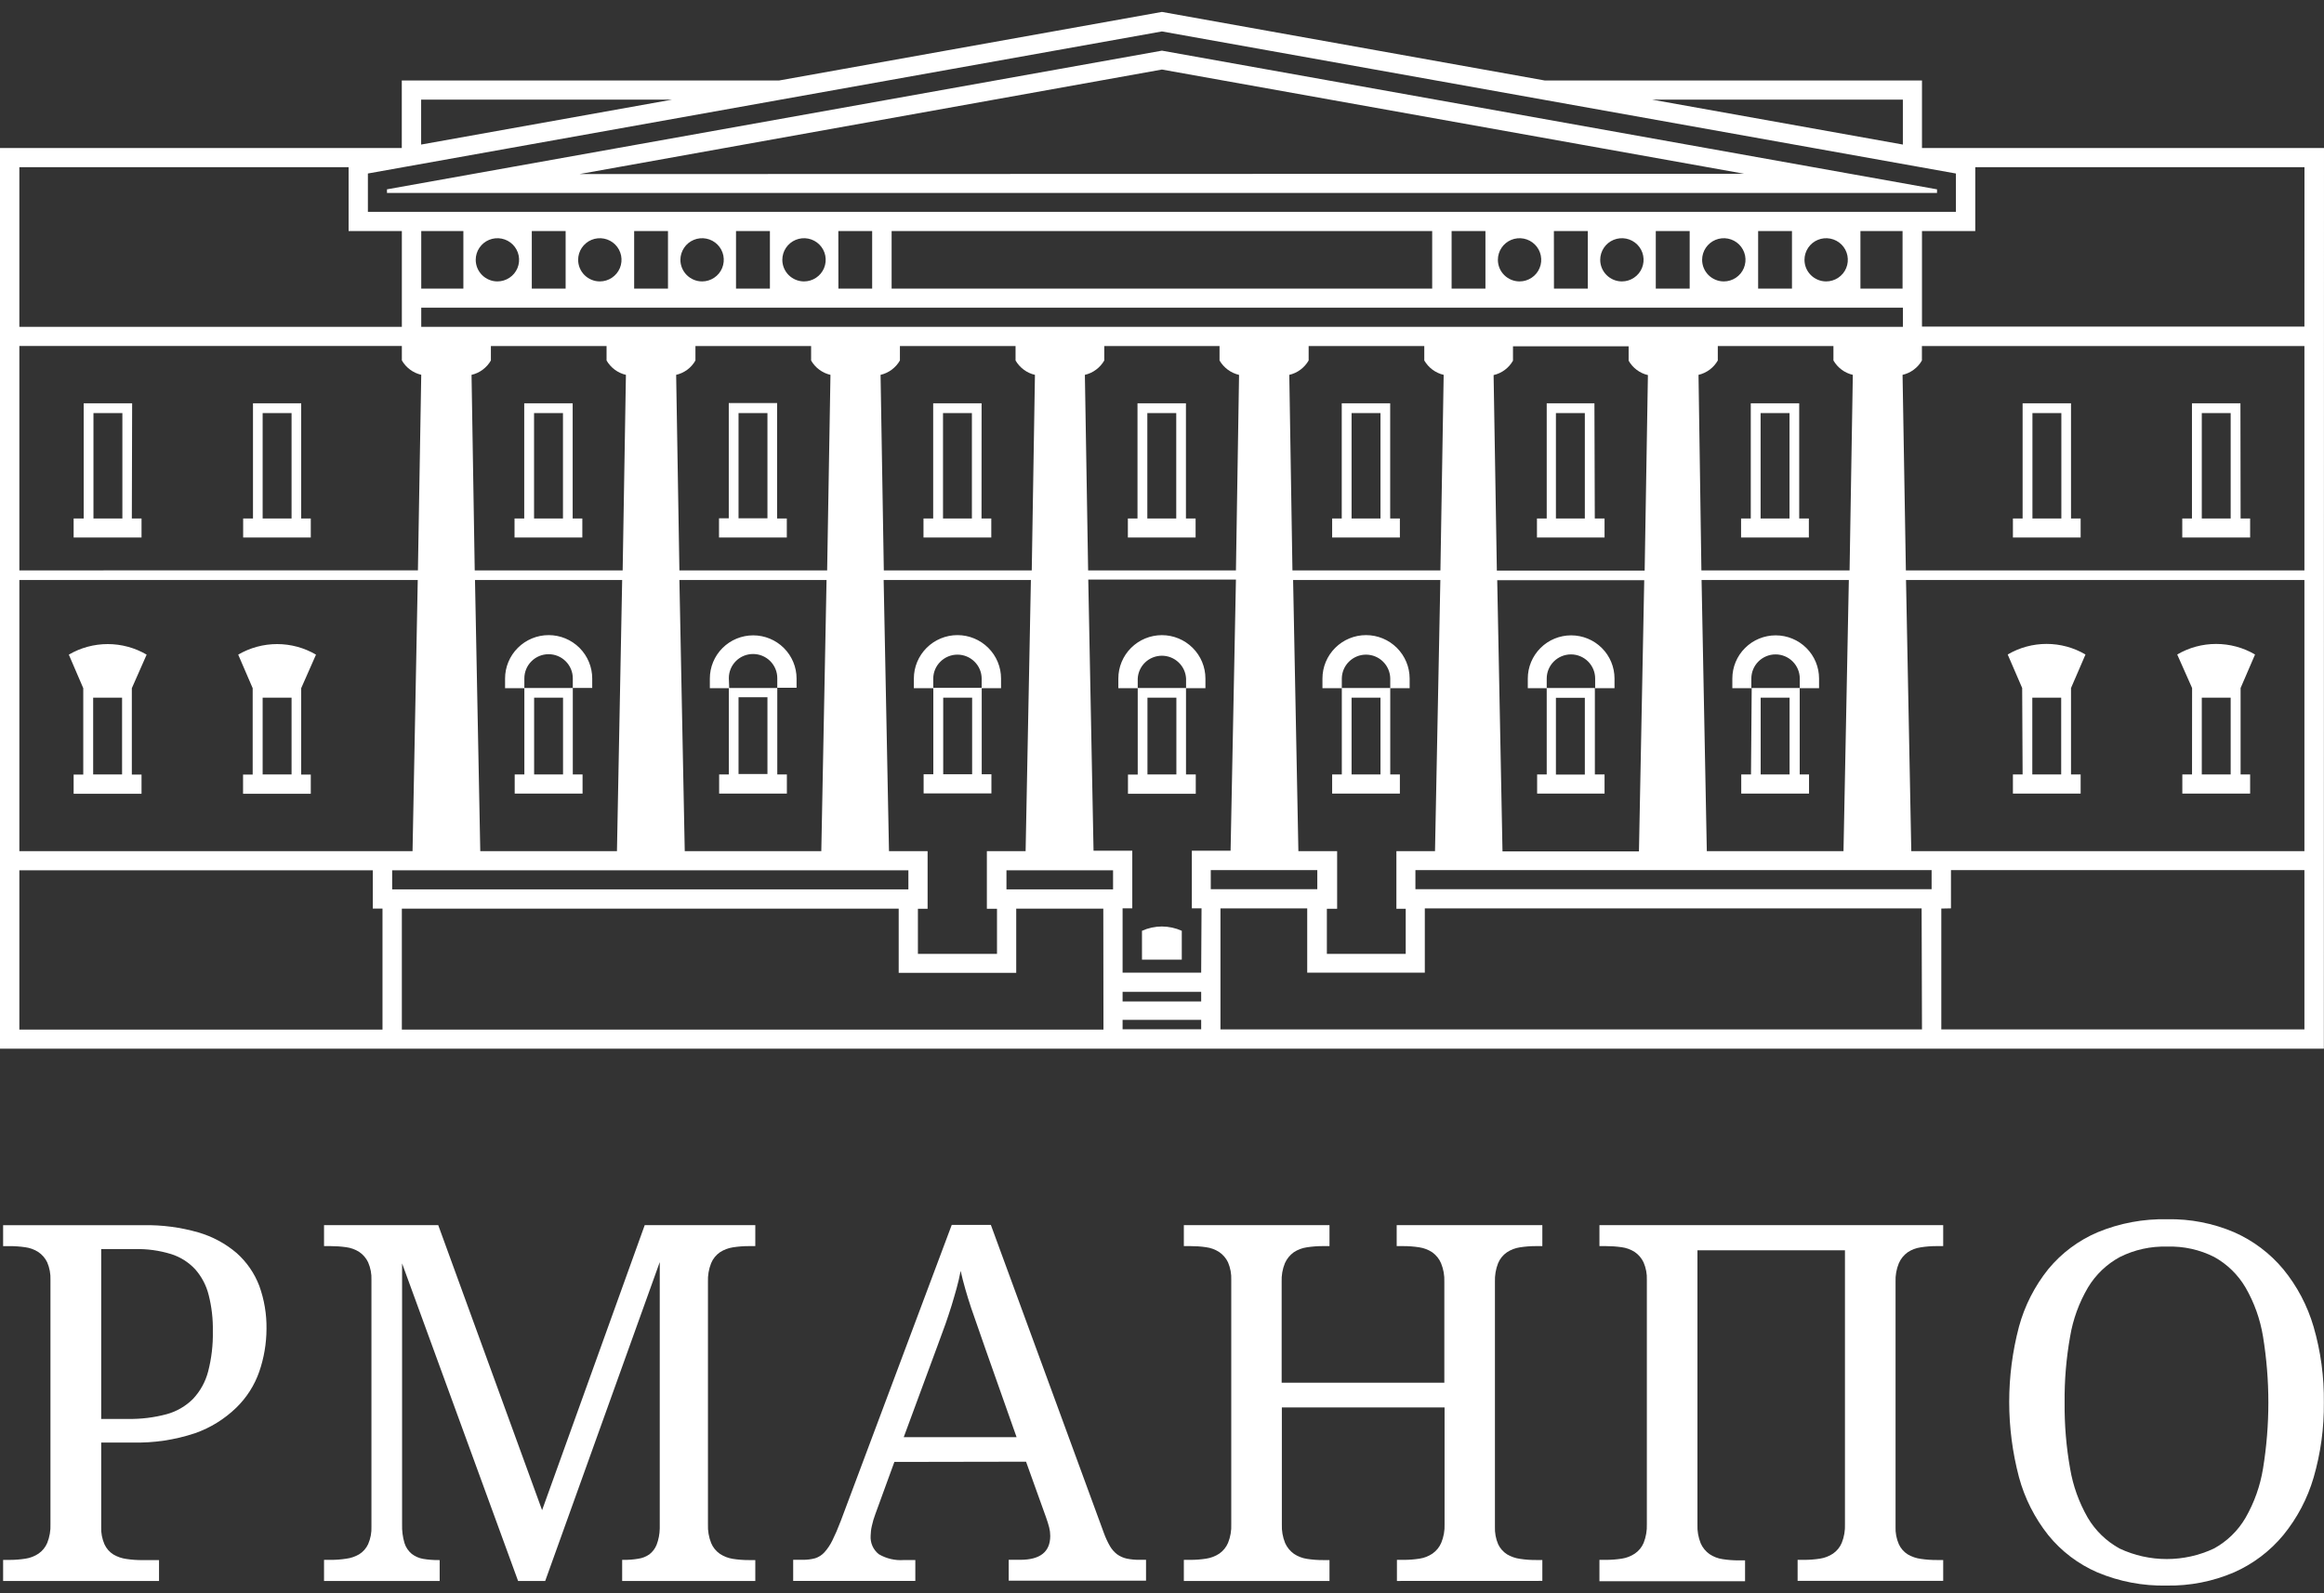 <svg width="70" height="48" viewBox="0 0 70 48" fill="none" xmlns="http://www.w3.org/2000/svg">
<rect x="0" y="0" width="70" height="48" fill="#333333" stroke="none"/>
<path d="M35.429 15.62H34.558V12.445H35.429V15.62ZM35.721 12.15H34.262V15.62H33.972V16.193H36.012V15.62H35.721V12.15ZM28.839 19.722C29.031 19.722 29.216 19.798 29.352 19.933C29.489 20.067 29.567 20.25 29.568 20.442V20.733H30.152V20.442C30.152 20.095 30.014 19.763 29.767 19.517C29.521 19.272 29.187 19.134 28.839 19.134C28.491 19.134 28.157 19.272 27.911 19.517C27.665 19.763 27.526 20.095 27.526 20.442V20.733H28.11V20.442C28.111 20.25 28.189 20.067 28.326 19.933C28.462 19.798 28.647 19.722 28.839 19.722ZM29.274 15.62H28.404V12.445H29.274V15.62ZM29.566 12.15H28.108V15.62H27.816V16.193H29.858V15.62H29.564L29.566 12.15ZM29.281 23.325H28.41V21.019H29.281V23.325ZM29.862 23.325H29.57V20.722H28.112V23.325H27.82V23.902H29.862V23.325ZM41.581 15.62H40.71V12.445H41.581V15.62ZM41.873 12.15H40.414V15.62H40.125V16.193H42.165V15.62H41.873V12.15ZM41.581 23.331H40.71V21.019H41.581V23.331ZM42.165 23.331H41.875V20.728H40.416V23.331H40.125V23.908H42.165V23.331ZM47.736 15.62H46.865V12.445H47.736V15.62ZM48.025 12.15H46.588V15.62H46.294V16.193H48.33V15.62H48.036L48.025 12.15ZM41.146 19.722C41.338 19.723 41.522 19.798 41.658 19.933C41.795 20.068 41.873 20.251 41.875 20.442V20.733H42.459V20.442C42.459 20.095 42.32 19.763 42.074 19.517C41.828 19.272 41.494 19.134 41.146 19.134C40.798 19.134 40.464 19.272 40.218 19.517C39.971 19.763 39.833 20.095 39.833 20.442V20.733H40.416V20.442C40.418 20.25 40.496 20.067 40.632 19.933C40.769 19.798 40.953 19.722 41.146 19.722ZM46.865 21.023H47.736V23.335H46.865V21.023ZM46.588 23.331H46.299V23.908H48.33V23.331H48.038V20.728H46.588V20.442C46.588 20.249 46.665 20.065 46.802 19.928C46.939 19.792 47.124 19.715 47.318 19.715C47.511 19.715 47.697 19.792 47.833 19.928C47.97 20.065 48.047 20.249 48.047 20.442V20.733H48.63V20.442C48.63 20.097 48.493 19.766 48.248 19.522C48.003 19.278 47.671 19.141 47.324 19.141C46.978 19.141 46.645 19.278 46.401 19.522C46.156 19.766 46.018 20.097 46.018 20.442V20.733H46.588V23.331ZM16.957 15.62H16.086V12.445H16.957V15.62ZM17.249 12.15H15.79V15.62H15.498V16.193H17.54V15.62H17.249V12.15ZM16.088 21.019H16.959V23.331H16.088V21.019ZM15.503 23.331V23.908H17.547V23.331H17.253V20.728H15.794V23.331H15.503ZM3.677 23.331H2.806V21.019H3.677V23.331ZM4.417 19.722C4.062 19.514 3.657 19.404 3.245 19.404C2.833 19.404 2.428 19.514 2.073 19.722L2.508 20.733V23.335H2.218V23.913H4.263V23.335H3.971V20.733L4.417 19.722ZM8.782 23.331H7.911V21.019H8.782V23.331ZM9.518 19.722C9.163 19.514 8.759 19.404 8.347 19.404C7.935 19.404 7.53 19.514 7.175 19.722L7.611 20.733V23.335H7.321V23.913H9.361V23.335H9.072V20.733L9.518 19.722ZM8.782 15.62H7.911V12.445H8.782V15.62ZM9.072 12.15H7.62V15.62H7.324V16.193H9.361V15.62H9.072V12.15ZM15.794 20.436C15.794 20.243 15.871 20.058 16.008 19.922C16.145 19.785 16.33 19.709 16.524 19.709C16.717 19.709 16.902 19.785 17.039 19.922C17.176 20.058 17.253 20.243 17.253 20.436V20.726H17.838V20.442C17.838 20.095 17.7 19.763 17.454 19.517C17.208 19.272 16.874 19.134 16.526 19.134C16.178 19.134 15.844 19.272 15.598 19.517C15.351 19.763 15.213 20.095 15.213 20.442V20.733H15.794V20.436ZM23.116 15.614H22.245V12.445H23.116V15.614ZM23.407 12.143H21.951V15.614H21.657V16.193H23.699V15.62H23.407V12.143ZM21.953 20.429C21.953 20.236 22.03 20.052 22.167 19.915C22.303 19.779 22.489 19.703 22.682 19.703C22.876 19.703 23.061 19.779 23.198 19.915C23.335 20.052 23.412 20.236 23.412 20.429V20.72H23.993V20.442C23.993 20.097 23.855 19.766 23.61 19.522C23.365 19.278 23.033 19.141 22.687 19.141C22.34 19.141 22.008 19.278 21.763 19.522C21.518 19.766 21.381 20.097 21.381 20.442V20.733H21.964L21.953 20.429ZM22.245 21.006H23.116V23.318H22.245V21.006ZM21.661 23.331V23.908H23.701V23.331H23.412V20.728H21.953V23.331H21.661ZM53.032 21.019H53.903V23.331H53.032V21.019ZM52.741 23.331H52.447V23.908H54.489V23.331H54.208V20.728H52.751V20.442C52.751 20.249 52.828 20.065 52.965 19.928C53.102 19.792 53.287 19.715 53.481 19.715C53.674 19.715 53.86 19.792 53.996 19.928C54.133 20.065 54.21 20.249 54.21 20.442V20.733H54.791V20.442C54.791 20.097 54.654 19.766 54.409 19.522C54.164 19.278 53.831 19.141 53.485 19.141C53.139 19.141 52.806 19.278 52.562 19.522C52.316 19.766 52.179 20.097 52.179 20.442V20.733H52.762L52.741 23.331ZM61.214 21.019H62.084V23.331H61.214V21.019ZM60.922 23.331H60.63V23.908H62.67V23.331H62.38V20.728L62.816 19.718C62.461 19.509 62.056 19.399 61.645 19.399C61.233 19.399 60.828 19.509 60.473 19.718L60.909 20.728L60.922 23.331ZM66.319 21.019H67.189V23.331H66.319V21.019ZM66.025 23.331H65.733V23.908H67.775V23.331H67.488V20.728L67.923 19.718C67.568 19.509 67.163 19.4 66.751 19.4C66.338 19.4 65.934 19.509 65.579 19.718L66.027 20.728L66.025 23.331ZM53.901 15.62H53.03V12.445H53.901V15.62ZM54.193 12.15H52.734V15.62H52.442V16.193H54.484V15.62H54.193V12.15ZM3.686 15.62H2.815V12.445H3.686V15.62ZM3.98 12.15H2.521V15.62H2.218V16.193H4.263V15.62H3.971L3.98 12.15ZM34.397 28.042V28.91H35.596V28.042C35.408 27.957 35.203 27.913 34.996 27.912C34.789 27.913 34.585 27.957 34.397 28.042ZM62.089 15.62H61.218V12.445H62.089V15.62ZM62.38 12.15H60.922V15.62H60.63V16.193H62.67V15.62H62.38V12.15ZM69.41 9.84H57.891V6.96H59.496V5.036H69.412L69.41 9.84ZM58.764 27.366V26.214H69.41V31.012H58.473V27.372L58.764 27.366ZM58.181 26.789H42.633V26.214H58.181V26.789ZM57.891 31.012H36.761V27.368H39.374V29.302H42.916V27.368H57.88L57.891 31.012ZM36.469 26.214H39.678V26.789H36.469V26.214ZM36.18 29.302H33.813V27.366H34.105V25.63H32.938L32.779 17.46H37.227L37.066 25.63H35.899V27.366H36.191L36.18 29.302ZM36.18 30.17H33.813V29.882H36.18V30.17ZM36.18 31.009H33.813V30.725H36.18V31.009ZM33.526 26.795H30.315V26.22H33.526V26.795ZM33.237 31.018H12.104V27.374H27.069V29.309H30.609V27.374H33.232L33.237 31.018ZM11.812 26.22H27.361V26.795H11.812V26.22ZM11.521 27.372V31.018H0.583V26.22H11.229V27.372H11.521ZM0.583 5.036H10.5V6.96H12.104V9.847H0.583V5.036ZM56.037 6.96H57.306V8.695H56.037V6.96ZM54.352 7.827C54.352 7.699 54.39 7.573 54.462 7.466C54.533 7.359 54.635 7.275 54.755 7.226C54.874 7.177 55.005 7.164 55.132 7.189C55.259 7.214 55.375 7.276 55.467 7.367C55.558 7.458 55.62 7.574 55.645 7.7C55.67 7.827 55.657 7.957 55.608 8.076C55.559 8.195 55.475 8.297 55.367 8.368C55.26 8.44 55.134 8.478 55.005 8.478C54.831 8.478 54.665 8.409 54.543 8.287C54.42 8.165 54.352 8 54.352 7.827ZM52.956 6.96H53.975V8.695H52.956V6.96ZM51.269 7.827C51.269 7.699 51.307 7.573 51.379 7.466C51.451 7.359 51.553 7.275 51.672 7.226C51.791 7.177 51.923 7.164 52.049 7.189C52.176 7.214 52.292 7.276 52.384 7.367C52.475 7.458 52.537 7.574 52.563 7.7C52.588 7.827 52.575 7.957 52.525 8.076C52.476 8.195 52.392 8.297 52.285 8.368C52.177 8.44 52.051 8.478 51.922 8.478C51.749 8.478 51.583 8.409 51.46 8.287C51.338 8.165 51.269 8 51.269 7.827ZM49.873 6.96H50.894V8.695H49.873V6.96ZM48.199 7.827C48.199 7.699 48.238 7.573 48.309 7.466C48.381 7.359 48.483 7.275 48.602 7.226C48.722 7.177 48.853 7.164 48.98 7.189C49.106 7.214 49.223 7.276 49.314 7.367C49.406 7.458 49.468 7.574 49.493 7.7C49.518 7.827 49.505 7.957 49.456 8.076C49.406 8.195 49.323 8.297 49.215 8.368C49.108 8.44 48.982 8.478 48.852 8.478C48.679 8.478 48.513 8.409 48.391 8.287C48.268 8.165 48.199 8 48.199 7.827ZM46.804 6.96H47.825V8.695H46.806L46.804 6.96ZM45.117 7.827C45.117 7.699 45.155 7.573 45.227 7.466C45.298 7.359 45.401 7.275 45.52 7.226C45.639 7.177 45.77 7.164 45.897 7.189C46.024 7.214 46.14 7.276 46.231 7.367C46.323 7.458 46.385 7.574 46.41 7.7C46.435 7.827 46.423 7.957 46.373 8.076C46.324 8.195 46.24 8.297 46.133 8.368C46.025 8.44 45.899 8.478 45.77 8.478C45.596 8.478 45.43 8.409 45.308 8.287C45.185 8.165 45.117 8 45.117 7.827ZM43.723 6.96H44.742V8.695H43.723V6.96ZM26.856 6.96H43.138V8.695H26.856V6.96ZM25.251 6.96H26.27V8.695H25.253L25.251 6.96ZM23.564 7.827C23.564 7.699 23.602 7.573 23.674 7.466C23.746 7.359 23.848 7.275 23.967 7.226C24.087 7.177 24.218 7.164 24.345 7.189C24.471 7.214 24.588 7.276 24.679 7.367C24.77 7.458 24.833 7.574 24.858 7.7C24.883 7.827 24.87 7.957 24.821 8.076C24.771 8.195 24.688 8.297 24.58 8.368C24.473 8.44 24.346 8.478 24.217 8.478C24.044 8.478 23.878 8.409 23.755 8.287C23.633 8.165 23.564 8 23.564 7.827ZM22.169 6.96H23.19V8.695H22.169V6.96ZM20.494 7.827C20.494 7.699 20.533 7.573 20.605 7.466C20.676 7.359 20.778 7.275 20.898 7.226C21.017 7.177 21.148 7.164 21.275 7.189C21.402 7.214 21.518 7.276 21.609 7.367C21.701 7.458 21.763 7.574 21.788 7.7C21.813 7.827 21.8 7.957 21.751 8.076C21.702 8.195 21.618 8.297 21.51 8.368C21.403 8.44 21.277 8.478 21.148 8.478C20.974 8.478 20.808 8.409 20.686 8.287C20.563 8.165 20.494 8 20.494 7.827ZM19.101 6.96H20.12V8.695H19.101V6.96ZM17.414 7.827C17.414 7.699 17.452 7.573 17.524 7.466C17.596 7.359 17.698 7.275 17.817 7.226C17.936 7.177 18.068 7.164 18.195 7.189C18.321 7.214 18.438 7.276 18.529 7.367C18.62 7.458 18.683 7.574 18.708 7.7C18.733 7.827 18.72 7.957 18.671 8.076C18.621 8.195 18.537 8.297 18.43 8.368C18.323 8.44 18.196 8.478 18.067 8.478C17.894 8.478 17.728 8.409 17.605 8.287C17.483 8.165 17.414 8 17.414 7.827ZM16.018 6.96H17.037V8.695H16.018V6.96ZM14.329 7.827C14.329 7.699 14.367 7.573 14.439 7.466C14.511 7.359 14.613 7.275 14.732 7.226C14.852 7.177 14.983 7.164 15.11 7.189C15.236 7.214 15.353 7.276 15.444 7.367C15.535 7.458 15.598 7.574 15.623 7.7C15.648 7.827 15.635 7.957 15.586 8.076C15.536 8.195 15.453 8.297 15.345 8.368C15.238 8.44 15.111 8.478 14.982 8.478C14.809 8.478 14.643 8.409 14.521 8.287C14.398 8.165 14.329 8 14.329 7.827ZM12.688 6.96H13.957V8.695H12.688V6.96ZM0.583 17.184V10.424H12.104V10.857C12.166 10.966 12.25 11.06 12.351 11.135C12.451 11.21 12.566 11.263 12.688 11.291L12.588 17.182L0.583 17.184ZM0.583 25.643V17.473H12.583L12.426 25.643H0.583ZM18.74 17.473L18.583 25.643H14.466L14.307 17.473H18.74ZM14.299 17.184L14.203 11.293C14.325 11.265 14.44 11.212 14.54 11.137C14.64 11.062 14.724 10.968 14.786 10.86V10.426H18.27V10.86C18.332 10.968 18.416 11.062 18.516 11.137C18.616 11.211 18.731 11.265 18.853 11.293L18.755 17.184H14.299ZM24.896 17.473L24.738 25.643H20.625L20.464 17.473H24.896ZM20.464 17.184L20.366 11.293C20.488 11.265 20.602 11.212 20.703 11.137C20.803 11.063 20.886 10.968 20.947 10.86V10.426H24.431V10.86C24.492 10.968 24.576 11.063 24.677 11.137C24.777 11.212 24.892 11.265 25.014 11.293L24.914 17.184H20.464ZM26.621 17.184L26.523 11.293C26.645 11.265 26.759 11.212 26.86 11.137C26.96 11.062 27.044 10.968 27.106 10.86V10.426H30.589V10.86C30.651 10.968 30.735 11.062 30.836 11.137C30.936 11.212 31.051 11.265 31.173 11.293L31.077 17.184H26.621ZM30.03 27.378V28.738H27.648V27.378H27.94V25.643H26.777L26.616 17.473H31.051L30.892 25.643H29.725V27.378H30.03ZM37.321 11.3L37.227 17.184H32.775L32.677 11.293C32.799 11.265 32.914 11.212 33.014 11.137C33.115 11.062 33.199 10.968 33.261 10.86V10.426H36.733V10.86C36.795 10.967 36.88 11.062 36.98 11.136C37.08 11.211 37.195 11.264 37.316 11.293L37.321 11.3ZM38.929 17.184L38.834 11.293C38.956 11.265 39.071 11.212 39.171 11.137C39.271 11.062 39.355 10.968 39.417 10.86V10.426H42.9V10.86C42.963 10.968 43.047 11.062 43.147 11.137C43.247 11.211 43.362 11.265 43.484 11.293L43.386 17.184H38.929ZM42.341 27.378V28.738H39.966V27.378H40.275V25.643H39.108L38.949 17.473H43.384L43.223 25.643H42.06V27.378H42.341ZM49.525 17.479L49.366 25.65H45.256L45.097 17.479H49.525ZM45.086 17.191L44.988 11.3C45.11 11.272 45.225 11.219 45.326 11.144C45.426 11.069 45.51 10.975 45.572 10.866V10.432H49.055V10.866C49.116 10.975 49.2 11.069 49.3 11.144C49.4 11.219 49.514 11.272 49.636 11.3L49.538 17.191H45.086ZM12.688 9.27H57.317V9.847H12.688V9.27ZM55.688 17.473L55.527 25.643H51.41L51.252 17.473H55.688ZM51.247 17.184L51.16 11.293C51.282 11.265 51.396 11.211 51.496 11.137C51.596 11.062 51.679 10.968 51.741 10.86V10.426H55.224V10.86C55.287 10.968 55.37 11.062 55.471 11.137C55.571 11.212 55.686 11.265 55.808 11.293L55.71 17.184H51.247ZM69.41 17.473V25.643H57.569L57.41 17.473H69.41ZM57.406 17.184L57.306 11.293C57.428 11.265 57.543 11.212 57.643 11.137C57.744 11.063 57.828 10.968 57.889 10.86V10.426H69.41V17.184H57.406ZM11.081 5.227L34.998 0.947L58.912 5.227V6.383H11.081V5.227ZM12.685 3.001H20.246L12.685 4.355V3.001ZM57.315 3.001V4.355L49.758 3.001H57.315ZM70 4.459H57.891V2.424H46.525L34.998 0.359L23.471 2.424H12.102V4.459H0V31.593H69.996L70 4.459ZM67.189 15.62H66.319V12.445H67.189V15.62ZM67.483 12.15H66.023V15.62H65.731V16.193H67.775V15.62H67.488L67.483 12.15ZM35.433 23.331H34.562V21.019H35.433V23.331ZM36.017 23.331H35.723V20.728H34.269V20.442C34.279 20.256 34.36 20.082 34.495 19.954C34.631 19.826 34.81 19.755 34.997 19.755C35.183 19.755 35.363 19.826 35.498 19.954C35.634 20.082 35.715 20.256 35.725 20.442V20.733H36.308V20.442C36.308 20.096 36.17 19.763 35.924 19.518C35.678 19.273 35.345 19.135 34.997 19.135C34.649 19.135 34.315 19.273 34.069 19.518C33.823 19.763 33.685 20.096 33.685 20.442V20.733H34.269V23.335H33.975V23.913H36.017V23.331ZM17.455 5.244L34.998 2.095L52.538 5.235L17.455 5.244ZM11.656 5.704V5.812H58.344V5.704L34.998 1.526L11.656 5.704Z" fill="white"/>
<path d="M0.094 47.63V46.995H0.283C0.445 46.995 0.607 46.983 0.766 46.958C0.907 46.937 1.042 46.885 1.16 46.806C1.278 46.725 1.369 46.612 1.424 46.481C1.495 46.301 1.528 46.109 1.52 45.917V38.562C1.527 38.379 1.494 38.198 1.422 38.03C1.362 37.904 1.268 37.796 1.152 37.718C1.033 37.642 0.898 37.593 0.758 37.575C0.601 37.552 0.442 37.541 0.283 37.542H0.094V36.911H4.324C4.881 36.901 5.436 36.974 5.972 37.128C6.397 37.251 6.792 37.463 7.128 37.75C7.431 38.02 7.665 38.359 7.809 38.737C7.96 39.154 8.034 39.595 8.027 40.039C8.025 40.476 7.952 40.91 7.809 41.323C7.667 41.733 7.43 42.104 7.119 42.407C6.766 42.75 6.343 43.013 5.878 43.177C5.269 43.38 4.629 43.476 3.986 43.459H3.048V45.997C3.04 46.179 3.075 46.361 3.148 46.528C3.206 46.653 3.299 46.759 3.416 46.832C3.537 46.903 3.671 46.949 3.81 46.967C3.967 46.99 4.126 47.002 4.285 47.001H4.79V47.63H0.094ZM3.048 42.748H3.851C4.246 42.755 4.639 42.707 5.02 42.605C5.321 42.523 5.595 42.363 5.815 42.143C6.032 41.911 6.188 41.629 6.268 41.323C6.371 40.926 6.419 40.518 6.411 40.108C6.418 39.739 6.376 39.371 6.285 39.013C6.214 38.726 6.074 38.46 5.878 38.238C5.68 38.026 5.431 37.868 5.153 37.781C4.801 37.673 4.433 37.622 4.065 37.631H3.048V42.748Z" fill="white"/>
<path d="M18.74 47.629V46.994H18.792C18.938 46.995 19.084 46.984 19.228 46.959C19.347 46.942 19.46 46.897 19.558 46.829C19.655 46.754 19.73 46.656 19.776 46.543C19.837 46.385 19.869 46.217 19.872 46.048V38.023L16.422 47.629H15.605L12.111 38.062V45.922C12.105 46.113 12.129 46.303 12.183 46.486C12.222 46.613 12.298 46.726 12.4 46.812C12.501 46.89 12.62 46.943 12.747 46.964C12.896 46.989 13.048 47.001 13.2 47H13.243V47.629H9.76V46.994H9.951C10.11 46.995 10.269 46.983 10.426 46.959C10.565 46.942 10.699 46.896 10.82 46.825C10.937 46.752 11.03 46.646 11.088 46.521C11.161 46.354 11.196 46.172 11.188 45.99V38.561C11.196 38.378 11.161 38.197 11.088 38.029C11.029 37.903 10.936 37.795 10.82 37.717C10.701 37.641 10.566 37.592 10.426 37.574C10.269 37.552 10.11 37.541 9.951 37.541H9.76V36.91H13.2L16.328 45.497L19.419 36.91H22.75V37.541H22.558C22.397 37.541 22.236 37.553 22.077 37.578C21.937 37.599 21.802 37.65 21.683 37.728C21.566 37.809 21.474 37.923 21.42 38.055C21.349 38.234 21.316 38.427 21.324 38.619V45.922C21.316 46.115 21.349 46.307 21.42 46.486C21.474 46.618 21.566 46.731 21.683 46.812C21.802 46.891 21.936 46.942 22.077 46.964C22.236 46.988 22.397 47.001 22.558 47H22.75V47.629H18.74Z" fill="white"/>
<path d="M26.939 44.043L26.364 45.62C26.321 45.733 26.287 45.85 26.261 45.969C26.238 46.066 26.226 46.166 26.224 46.266C26.217 46.372 26.235 46.478 26.278 46.575C26.321 46.672 26.387 46.757 26.47 46.823C26.698 46.957 26.962 47.018 27.226 46.999H27.57V47.628H23.891V46.992H24.178C24.305 46.994 24.432 46.978 24.555 46.945C24.662 46.91 24.758 46.848 24.833 46.765C24.93 46.657 25.01 46.535 25.073 46.405C25.149 46.253 25.234 46.058 25.325 45.819L28.667 36.902H29.845L33.252 46.192C33.301 46.327 33.361 46.456 33.432 46.58C33.488 46.676 33.562 46.761 33.65 46.828C33.736 46.889 33.834 46.933 33.938 46.956C34.064 46.981 34.192 46.994 34.321 46.992H34.519V47.621H30.383V46.992H30.729C31.331 46.992 31.633 46.752 31.634 46.272C31.634 46.186 31.623 46.1 31.602 46.017C31.58 45.928 31.547 45.828 31.508 45.715L30.905 44.036L26.939 44.043ZM29.69 40.663C29.534 40.219 29.388 39.803 29.255 39.414C29.126 39.026 29.017 38.651 28.935 38.288C28.9 38.468 28.861 38.644 28.813 38.813C28.765 38.982 28.717 39.154 28.663 39.329C28.608 39.505 28.547 39.69 28.48 39.883C28.412 40.076 28.332 40.29 28.242 40.533L27.221 43.297H30.62L29.69 40.663Z" fill="white"/>
<path d="M42.076 47.629V46.994H42.274C42.436 46.994 42.598 46.982 42.758 46.957C42.897 46.936 43.03 46.884 43.147 46.805C43.264 46.723 43.355 46.611 43.411 46.48C43.485 46.301 43.519 46.109 43.511 45.916V42.402H38.61V45.922C38.602 46.115 38.636 46.307 38.708 46.486C38.766 46.616 38.858 46.729 38.974 46.812C39.092 46.891 39.227 46.943 39.368 46.964C39.526 46.988 39.686 47.001 39.847 47H40.045V47.629H35.658V46.994H35.85C36.012 46.994 36.173 46.982 36.333 46.957C36.474 46.935 36.608 46.884 36.727 46.805C36.844 46.724 36.935 46.611 36.99 46.48C37.062 46.301 37.095 46.108 37.086 45.916V38.561C37.094 38.379 37.06 38.197 36.988 38.029C36.928 37.903 36.835 37.795 36.718 37.717C36.599 37.641 36.465 37.592 36.324 37.574C36.167 37.551 36.009 37.541 35.85 37.541H35.658V36.91H40.045V37.541H39.84C39.68 37.541 39.52 37.553 39.361 37.578C39.22 37.598 39.086 37.649 38.967 37.728C38.851 37.812 38.76 37.925 38.702 38.055C38.629 38.234 38.596 38.427 38.604 38.619V41.656H43.504V38.619C43.512 38.426 43.478 38.234 43.404 38.055C43.348 37.924 43.257 37.811 43.141 37.728C43.023 37.65 42.89 37.599 42.751 37.578C42.591 37.553 42.429 37.541 42.268 37.541H42.069V36.91H46.456V37.541H46.265C46.103 37.541 45.941 37.553 45.781 37.578C45.641 37.599 45.507 37.65 45.389 37.728C45.271 37.809 45.179 37.923 45.124 38.055C45.053 38.235 45.021 38.427 45.028 38.619V45.994C45.021 46.176 45.054 46.358 45.126 46.525C45.185 46.65 45.279 46.755 45.396 46.829C45.517 46.9 45.651 46.946 45.79 46.964C45.947 46.988 46.106 46.999 46.265 46.998H46.456V47.627L42.076 47.629Z" fill="white"/>
<path d="M48.176 36.91H58.53V37.541H58.332C58.171 37.541 58.011 37.553 57.853 37.578C57.712 37.598 57.577 37.649 57.459 37.728C57.343 37.811 57.252 37.925 57.195 38.055C57.121 38.234 57.087 38.426 57.095 38.619V45.994C57.087 46.176 57.122 46.358 57.195 46.525C57.253 46.65 57.346 46.756 57.463 46.829C57.584 46.9 57.718 46.946 57.857 46.964C58.014 46.987 58.173 46.999 58.332 46.998H58.53V47.627H54.145V46.994H54.335C54.496 46.994 54.658 46.982 54.818 46.957C54.959 46.936 55.093 46.884 55.212 46.805C55.33 46.724 55.421 46.611 55.475 46.48C55.547 46.301 55.579 46.108 55.571 45.916V37.667H51.128V45.931C51.12 46.124 51.154 46.316 51.226 46.495C51.283 46.625 51.375 46.738 51.491 46.82C51.61 46.9 51.744 46.952 51.885 46.972C52.044 46.997 52.204 47.009 52.364 47.009H52.562V47.638H48.176V46.994H48.367C48.529 46.994 48.689 46.982 48.849 46.957C48.989 46.936 49.124 46.884 49.242 46.805C49.361 46.725 49.453 46.611 49.508 46.48C49.579 46.3 49.611 46.108 49.604 45.916V38.561C49.612 38.378 49.577 38.197 49.504 38.029C49.445 37.903 49.352 37.795 49.236 37.717C49.117 37.641 48.982 37.592 48.842 37.574C48.685 37.552 48.526 37.541 48.367 37.541H48.176V36.91Z" fill="white"/>
<path d="M69.996 42.256C70.004 43.02 69.9 43.781 69.687 44.514C69.502 45.148 69.191 45.737 68.773 46.249C68.372 46.733 67.864 47.117 67.288 47.371C66.649 47.645 65.959 47.78 65.263 47.768C64.547 47.784 63.834 47.648 63.174 47.371C62.597 47.121 62.09 46.736 61.695 46.249C61.285 45.732 60.984 45.138 60.812 44.501C60.42 43.016 60.42 41.455 60.812 39.97C60.984 39.337 61.285 38.747 61.695 38.235C62.094 37.751 62.604 37.37 63.182 37.124C63.846 36.849 64.56 36.716 65.279 36.732C65.971 36.718 66.659 36.852 67.295 37.124C67.867 37.376 68.373 37.757 68.773 38.237C69.192 38.748 69.502 39.339 69.687 39.972C69.902 40.714 70.006 41.484 69.996 42.256ZM62.187 42.256C62.181 42.923 62.236 43.589 62.353 44.245C62.441 44.767 62.622 45.268 62.886 45.727C63.115 46.114 63.445 46.433 63.84 46.651C64.285 46.861 64.771 46.969 65.263 46.969C65.756 46.969 66.242 46.861 66.687 46.651C67.082 46.434 67.41 46.115 67.636 45.727C67.9 45.268 68.078 44.766 68.163 44.245C68.378 42.927 68.378 41.583 68.163 40.265C68.078 39.745 67.9 39.245 67.636 38.788C67.411 38.404 67.086 38.087 66.696 37.87C66.258 37.648 65.77 37.54 65.279 37.556C64.784 37.541 64.293 37.649 63.851 37.87C63.454 38.085 63.123 38.402 62.891 38.788C62.623 39.244 62.44 39.744 62.353 40.265C62.236 40.922 62.18 41.589 62.187 42.256Z" fill="white"/>
</svg>
